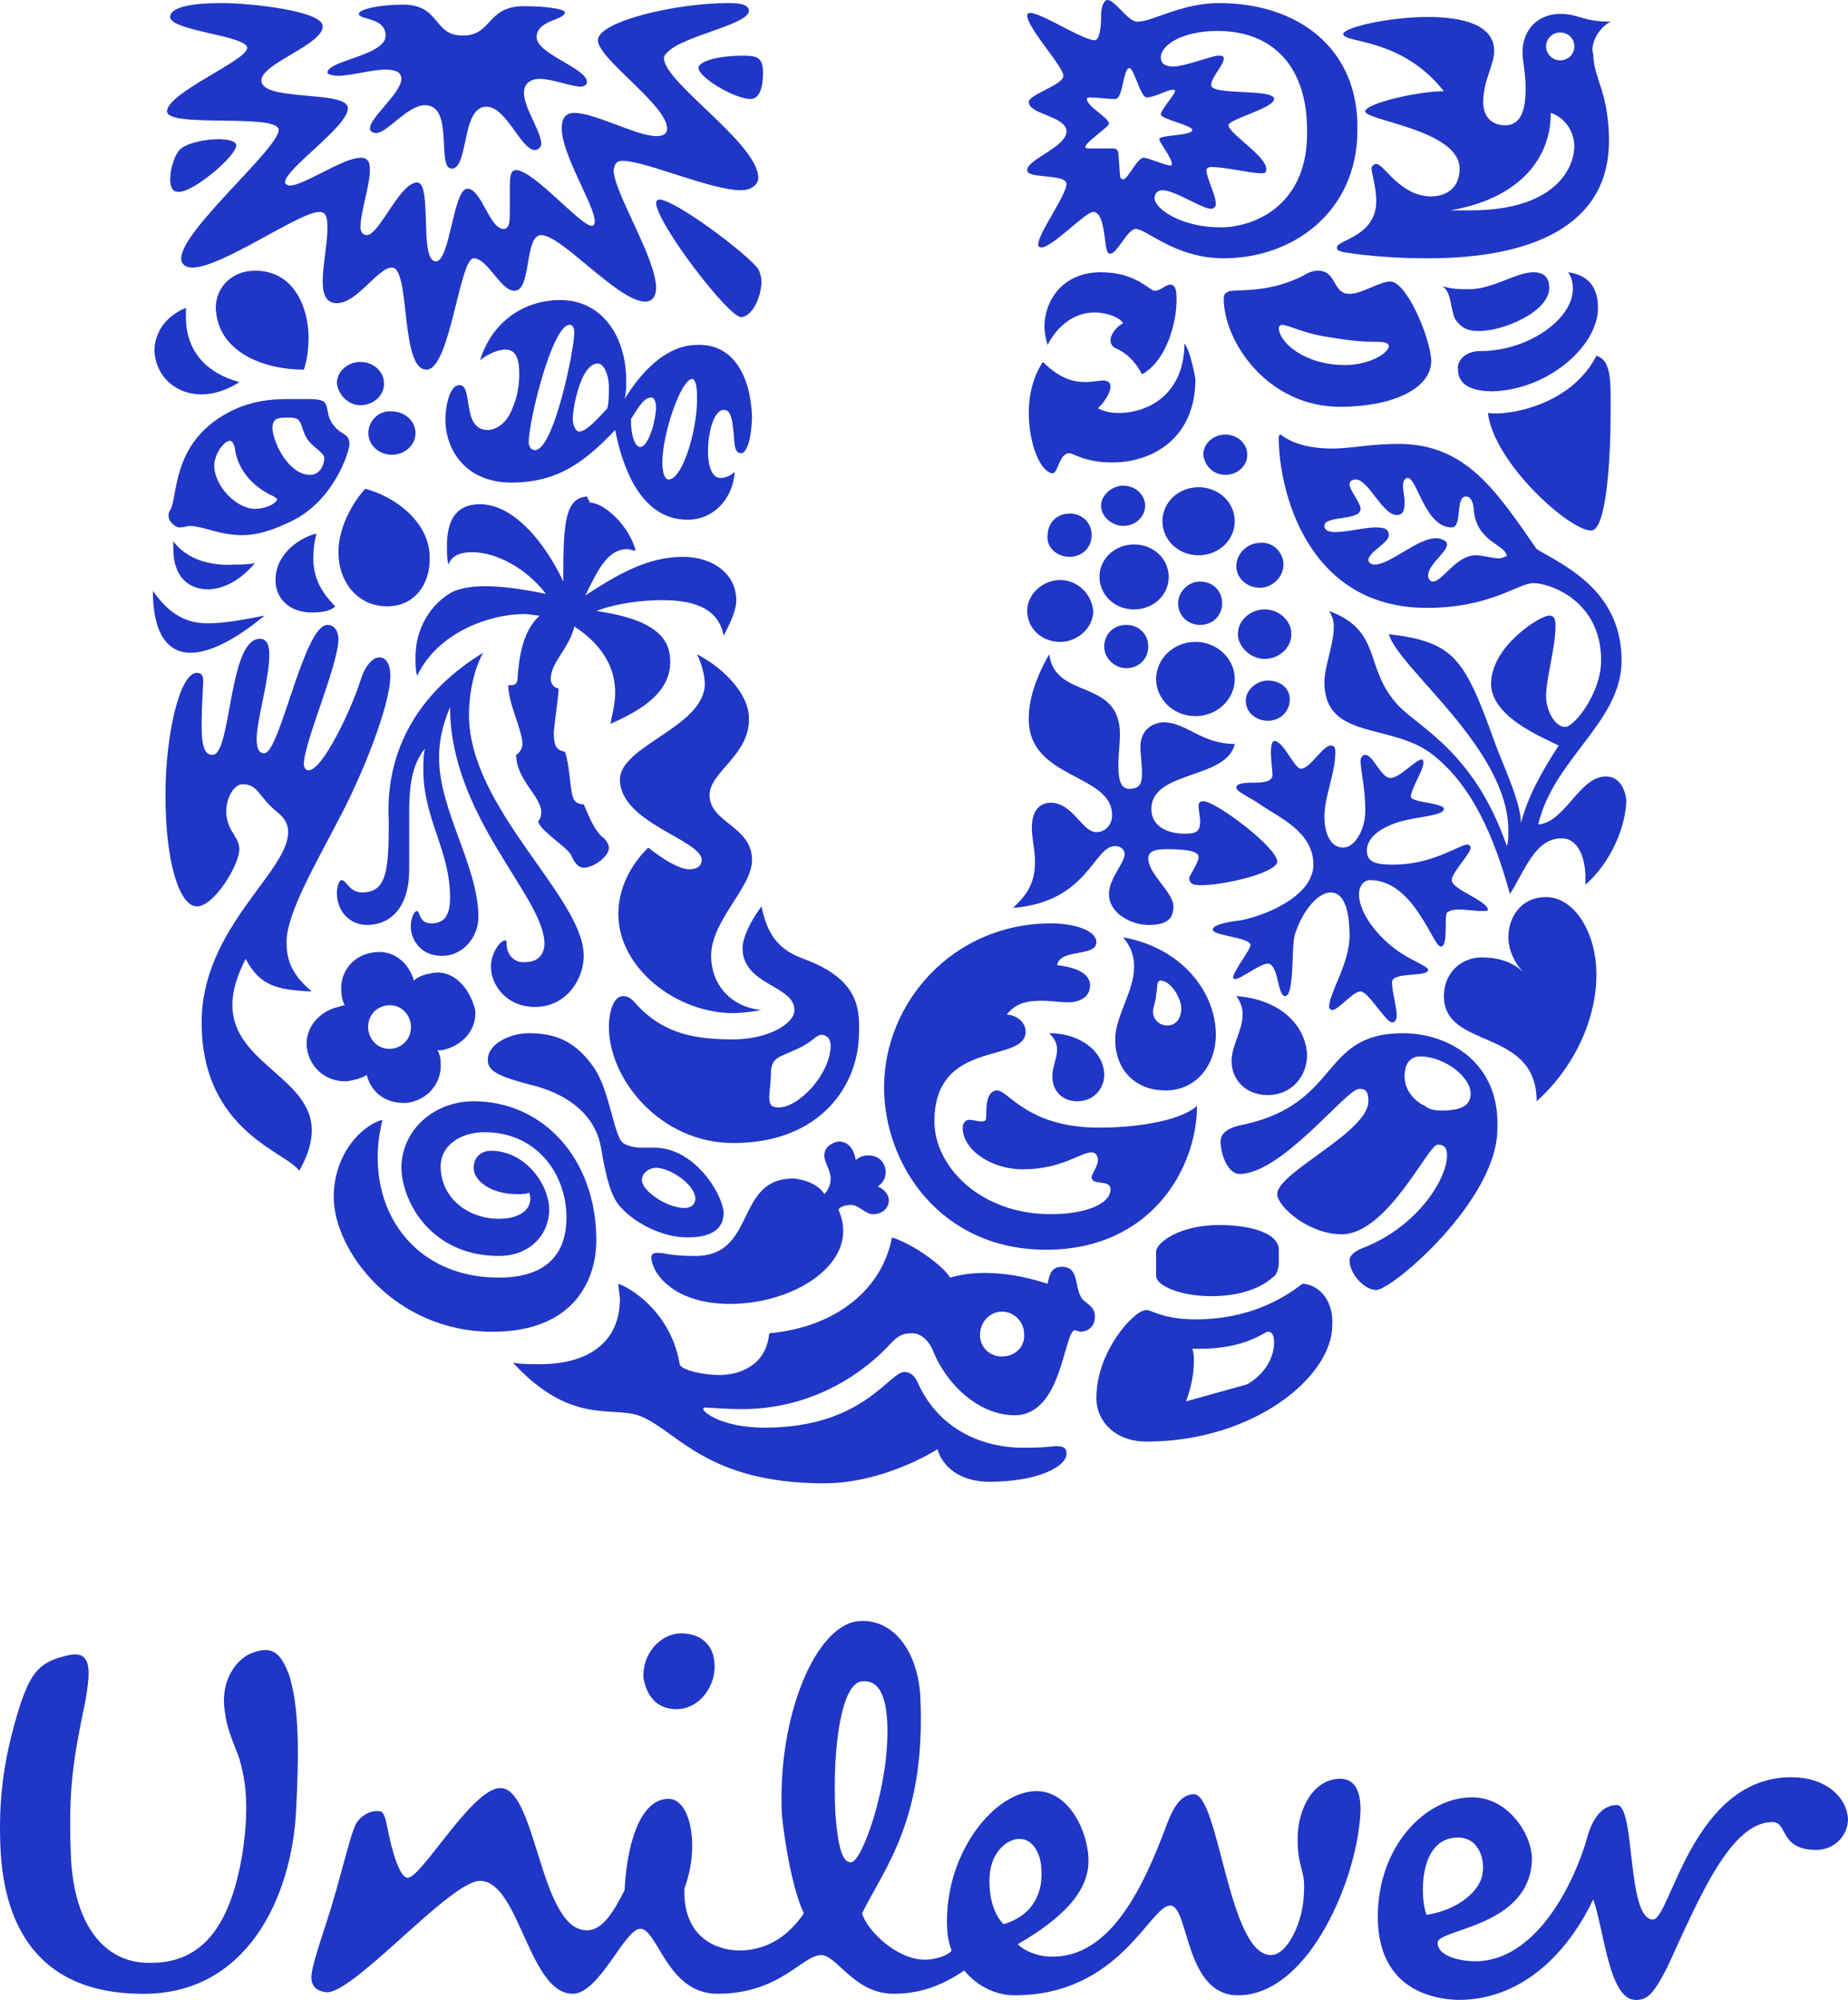 <?xml version="1.0" encoding="UTF-8"?> <svg xmlns="http://www.w3.org/2000/svg" width="61" height="66" viewBox="0 0 61 66" fill="none"><g clip-path="url(#clip0_55_269)"><path fill-rule="evenodd" clip-rule="evenodd" d="M59.131 58.65C60.221 58.65 60.948 59.262 61 60.028C61 60.589 60.533 61.049 59.962 61.049C58.716 61.049 59.028 60.13 58.508 60.13C57.346 60.13 56.433 61.887 55.563 63.769L55.429 64.059L55.23 64.495L55.031 64.928C54.564 65.847 54.356 66 53.993 66C53.11 66 52.955 63.703 52.591 62.682C51.865 64.213 50.411 66 48.127 66C46.778 65.949 45.48 65.285 45.48 63.244C45.48 60.947 47.038 59.313 48.595 59.313C49.788 59.313 50.567 60.538 50.567 61.355C50.515 63.601 47.453 63.652 47.453 64.111C47.453 64.571 48.231 64.724 48.698 64.724C50.671 64.724 51.968 62.223 52.436 60.487C52.539 60.181 52.799 59.568 53.37 59.568C53.993 59.568 53.681 63.346 54.564 63.346C55.135 63.346 55.861 58.65 59.131 58.65L59.131 58.65ZM28.404 53.494C29.442 53.443 30.272 54.413 30.376 55.944C30.584 60.028 29.182 61.661 28.456 63.141C28.611 63.703 29.597 64.673 30.532 64.673C30.895 64.673 31.31 64.52 31.414 64.367C31.31 64.111 31.258 63.856 31.258 63.397C31.258 61.049 32.867 59.109 34.217 59.109C35.307 59.109 35.93 60.487 35.93 61.406C35.93 62.478 34.995 63.346 33.594 64.162C33.854 64.418 34.321 64.571 34.684 64.571C36.656 64.622 37.746 62.274 38.525 60.181C38.681 59.773 38.94 59.211 39.407 59.211C40.238 59.211 40.549 64.52 41.951 64.52C42.522 64.52 43.041 63.346 43.041 62.427C43.093 61.712 42.833 61.661 42.833 60.691C42.833 59.619 43.404 58.701 44.234 58.701C44.754 58.701 44.909 59.16 44.909 59.721C44.857 61.865 43.248 65.847 40.861 65.847C39.096 65.847 39.252 62.886 38.629 62.886C37.954 62.886 36.968 65.847 33.49 65.847C32.919 65.847 32.296 65.591 31.829 65.03C30.999 65.591 30.272 65.796 29.494 65.796C28.196 65.796 27.625 64.52 27.106 64.52C26.483 64.52 25.756 65.796 23.68 65.796C22.019 65.796 21.708 63.652 21.137 63.652C20.618 63.652 19.787 65.796 18.905 65.796C18.196 65.796 17.759 64.909 17.346 64.001L17.223 63.728C16.833 62.87 16.444 62.07 15.843 62.07C15.371 62.07 14.389 62.934 13.396 63.824L13.125 64.067C12.134 64.955 11.178 65.794 10.756 65.745C10.393 65.694 10.237 65.49 10.289 65.132C10.341 64.673 10.808 63.397 10.964 62.835C11.275 61.814 11.534 60.691 11.69 60.334C11.794 59.977 12.209 59.721 12.521 59.773C12.676 59.773 12.728 60.028 12.78 60.283C12.936 61.1 13.195 61.968 13.455 61.968C13.922 61.968 15.583 59.007 16.517 59.007C17.711 59.007 17.815 63.703 19.372 63.703C19.891 63.703 20.255 63.09 20.618 62.376C20.67 61.151 21.033 59.364 22.071 59.364C22.798 59.364 23.109 60.947 22.59 62.325C22.538 63.958 23.68 64.367 24.407 64.367C24.926 64.367 25.808 64.213 26.535 63.142C26.12 62.274 25.86 60.487 25.808 59.875C25.653 56.608 26.95 53.545 28.404 53.494V53.494ZM8.42 54.515C9.043 54.311 9.303 54.617 9.562 55.332C9.874 56.404 9.874 57.833 9.77 59.824C9.614 62.58 8.161 65.898 4.579 65.796C1.465 65.745 0.115 63.805 0.012 60.895C-0.04 59.517 0.064 58.139 0.686 56.199C1.05 55.178 1.309 54.821 2.296 54.617C3.074 54.464 2.97 55.23 2.815 56.148C2.399 58.139 2.244 59.109 2.347 61.406C2.503 63.805 3.645 64.775 4.891 64.775C6.811 64.826 7.642 63.346 8.005 61.151C8.265 59.415 8.057 58.599 7.901 58.037C7.797 57.731 7.486 57.067 7.434 56.557C7.226 55.434 7.849 54.668 8.42 54.515L8.42 54.515ZM33.698 60.691C33.387 60.64 32.66 60.998 32.66 62.07C32.66 62.937 32.971 63.346 33.127 63.499C34.165 63.193 34.425 62.376 34.373 61.712C34.373 61.151 34.061 60.691 33.698 60.691H33.698ZM48.128 60.64C46.778 60.64 46.882 62.733 47.09 63.193C48.076 63.039 48.75 62.478 48.906 61.968C49.062 61.457 48.854 60.64 48.127 60.64H48.128ZM28.519 55.481L28.456 55.485C27.781 55.536 27.469 57.629 27.573 59.824C27.677 61.253 27.885 61.457 28.092 61.457C28.456 61.457 29.39 58.854 29.286 56.812C29.234 55.893 28.975 55.434 28.456 55.485L28.519 55.481H28.519ZM22.487 53.903C23.11 53.903 23.525 54.26 23.577 54.821C23.68 55.587 23.11 56.404 22.331 56.404C21.656 56.404 21.345 55.944 21.241 55.383C21.189 54.566 21.812 53.903 22.487 53.903Z" fill="#1F36C7"></path><path fill-rule="evenodd" clip-rule="evenodd" d="M35.67 42.775C35.463 42.418 35.618 41.805 35.047 41.805C34.684 41.805 34.632 42.111 34.58 42.367C33.802 42.111 33.127 42.009 32.504 42.009C32.089 42.009 31.725 42.06 31.362 42.162C31.154 41.805 30.22 41.09 29.442 40.835C29.13 42.52 27.625 43.796 25.393 44C25.289 45.072 24.407 45.378 23.732 45.378C23.265 45.378 22.486 45.225 22.435 45.021C22.175 43.438 20.981 42.571 20.41 42.366C20.41 42.52 20.462 42.724 20.462 42.877C20.462 44.204 19.528 45.021 17.815 45.021C17.555 45.021 17.192 45.021 16.933 44.97C18.905 47.114 20.306 46.348 21.189 46.756C22.383 47.267 23.369 48.951 27.21 48.951C28.611 48.951 30.013 48.39 30.947 47.828C31.103 48.39 31.674 48.9 32.66 48.9C34.269 48.9 35.203 48.39 35.203 47.981C35.203 47.879 35.203 47.726 34.892 47.726C34.632 47.726 34.632 47.777 33.75 47.777C32.712 47.777 31.051 47.369 30.272 45.582C30.116 45.276 29.909 45.276 29.857 45.276C29.338 45.276 28.507 47.114 25.237 47.114C23.836 47.114 23.213 46.603 23.213 46.501C23.213 46.501 23.213 46.45 23.265 46.45C23.421 46.45 23.888 46.501 24.511 46.501C26.587 46.501 28.248 45.531 29.286 44.459C29.649 44.051 29.805 44 30.116 44C30.376 44 30.636 44.204 30.791 44.561C31.258 45.735 32.348 46.705 33.49 46.705C35.047 46.705 35.099 44.051 35.463 43.898C35.514 43.898 35.618 43.949 35.67 43.949C35.878 43.949 36.137 43.796 36.137 43.489C36.189 43.081 35.722 42.979 35.67 42.775L35.67 42.775ZM33.075 44.766C32.66 44.766 32.348 44.459 32.348 44.051C32.348 43.643 32.66 43.285 33.075 43.285C33.49 43.285 33.802 43.643 33.802 44C33.853 44.459 33.49 44.766 33.075 44.766Z" fill="#1F36C7"></path><path fill-rule="evenodd" clip-rule="evenodd" d="M27.677 37.67C28.041 37.67 28.196 37.977 28.248 38.283C28.352 38.181 28.508 38.13 28.663 38.13C29.027 38.13 29.234 38.385 29.234 38.691C29.234 38.895 29.131 39.049 28.975 39.151C29.182 39.253 29.338 39.406 29.338 39.61C29.338 39.865 29.131 40.069 28.819 40.069C28.559 40.069 28.352 39.763 28.092 39.763C27.937 39.763 27.729 39.814 27.677 39.916C27.781 40.172 27.833 40.376 27.833 40.631C27.833 41.958 26.016 43.03 24.096 43.03C22.175 43.03 21.5 41.958 21.5 41.499C21.5 41.397 21.552 41.346 21.708 41.346C22.02 41.346 22.072 41.448 22.954 41.448C24.978 41.448 24.252 38.895 26.172 38.895C26.431 38.895 27.002 39.049 27.21 39.406C27.366 39.253 27.418 39.049 27.418 38.895C27.418 38.589 27.21 38.385 27.21 38.13C27.21 37.874 27.418 37.721 27.677 37.67Z" fill="#1F36C7"></path><path fill-rule="evenodd" clip-rule="evenodd" d="M15.635 36.343C17.919 36.343 19.684 38.232 19.684 40.937C19.684 42.162 19.009 43.949 16.258 43.949C12.988 43.949 11.016 41.243 11.016 39.508C11.016 38.028 12.002 37.109 12.625 36.956C11.95 39.61 13.455 42.162 16.466 42.162C17.971 42.162 18.698 41.448 18.698 40.172C18.698 38.742 17.711 37.364 15.998 37.364C15.168 37.364 14.545 37.823 14.545 38.487C14.545 39.559 15.479 40.222 16.466 40.222C17.088 40.222 17.504 39.967 17.504 39.559C17.504 39.508 17.504 39.406 17.452 39.355C17.4 39.406 17.244 39.406 17.037 39.406C16.258 39.406 15.635 38.997 15.635 38.538C15.635 38.181 15.895 37.977 16.206 37.977C17.348 37.977 18.127 39.099 18.127 39.916C18.127 40.733 17.504 41.447 16.466 41.447C14.234 41.447 13.248 39.661 13.248 38.487C13.3 37.211 14.389 36.343 15.635 36.343V36.343Z" fill="#1F36C7"></path><path fill-rule="evenodd" clip-rule="evenodd" d="M42.989 42.367C42.522 42.724 41.38 43.541 39.46 43.541C38.421 43.541 38.006 43.234 37.85 43.234C37.643 43.234 37.435 43.438 37.228 43.643C36.761 44.153 36.19 45.072 36.19 46.144C36.19 46.858 36.76 47.573 37.85 47.573C41.38 47.573 43.975 45.429 43.975 43.745C44.027 42.775 43.404 42.367 42.989 42.367L42.989 42.367ZM41.172 45.684L39.148 46.246C39.304 45.837 39.408 45.378 39.408 44.919C39.408 44.766 39.408 44.663 39.356 44.51H39.615C41.121 44.51 41.743 43.949 41.847 43.949C41.951 43.949 42.055 44 42.055 44.306C42.055 44.715 41.847 45.276 41.172 45.684Z" fill="#1F36C7"></path><path fill-rule="evenodd" clip-rule="evenodd" d="M39.979 42.775C40.809 42.775 41.536 42.571 42.003 42.162C42.159 42.06 42.211 41.856 42.211 41.652V41.243C42.211 40.733 41.38 40.427 40.238 40.427C38.889 40.427 38.162 41.039 38.162 41.294V42.111C38.162 42.417 38.941 42.775 39.979 42.775V42.775Z" fill="#1F36C7"></path><path fill-rule="evenodd" clip-rule="evenodd" d="M46.311 34.097C43.56 34.097 44.287 36.394 41.069 37.109C40.498 37.211 40.29 37.415 40.29 37.67C40.29 38.13 40.55 38.742 40.913 38.742C42.314 38.742 44.443 35.935 44.858 35.935C45.013 35.935 45.169 35.935 45.169 36.343C45.169 37.364 42.159 38.691 42.159 39.406C42.159 39.814 43.197 40.733 44.287 40.733C45.792 40.733 47.142 37.773 47.453 37.773C47.712 37.773 47.764 37.926 47.764 38.13C47.764 38.947 46.726 40.529 44.962 41.193C44.598 41.346 44.546 41.499 44.546 41.601C44.546 42.009 45.013 42.571 45.429 42.571C45.948 42.571 49.425 39.61 49.425 37.262C49.529 35.067 47.816 34.097 46.311 34.097L46.311 34.097ZM47.557 36.65C47.349 36.65 47.142 36.599 47.038 36.496C46.778 36.394 46.363 36.037 46.363 35.527C46.363 35.016 46.622 34.863 46.882 34.863C47.661 34.863 48.543 35.527 48.543 36.088C48.543 36.547 48.128 36.65 47.557 36.65Z" fill="#1F36C7"></path><path fill-rule="evenodd" clip-rule="evenodd" d="M21.604 37.875H21.137C20.981 37.875 20.722 37.824 20.566 37.722C20.255 37.466 20.151 36.088 19.632 35.272C19.009 34.353 18.334 34.097 17.452 34.097C16.829 34.097 16.102 34.455 16.102 34.965C16.102 35.271 16.258 35.476 17.452 35.782C18.957 36.139 19.683 36.956 19.839 37.875C19.995 38.793 20.151 39.508 20.514 39.865C20.981 40.376 21.863 40.835 22.694 40.835C23.369 40.835 23.888 40.631 23.888 40.019C23.836 39.355 22.902 37.875 21.604 37.875V37.875ZM22.59 39.865C22.019 39.865 21.189 39.304 21.189 38.947C21.189 38.691 21.448 38.538 21.656 38.538C22.123 38.538 22.953 39.1 22.953 39.559C22.953 39.712 22.85 39.865 22.59 39.865H22.59Z" fill="#1F36C7"></path><path fill-rule="evenodd" clip-rule="evenodd" d="M32.919 35.986C32.556 35.986 32.556 36.547 32.556 36.752C32.556 36.956 32.556 37.007 32.4 37.007C32.245 37.007 32.141 36.956 31.985 36.956C31.881 36.956 31.777 37.058 31.777 37.211C31.777 37.977 32.764 38.589 33.75 38.589C35.047 38.589 35.67 38.028 36.034 38.028C36.189 38.028 36.241 38.181 36.241 38.283C36.241 38.487 36.034 38.742 36.034 38.844C36.034 39.151 36.657 38.895 36.657 39.253C36.657 39.712 35.878 40.069 34.684 40.069C32.349 40.069 30.843 38.487 30.843 37.007C30.843 34.251 33.854 35.118 33.854 34.046C33.854 33.689 33.49 33.485 33.231 33.485C33.542 33.077 33.958 33.025 34.373 33.025C34.684 33.025 34.996 33.077 35.255 33.077C35.618 33.077 35.982 32.923 35.982 32.515C35.982 32.26 35.774 31.953 34.892 31.851C34.995 31.29 36.189 31.596 36.189 31.086C36.189 30.728 35.514 30.473 34.684 30.473C31.466 30.473 29.182 33.076 29.182 35.884C29.182 38.436 31.051 41.243 34.528 41.243C38.006 41.243 39.511 38.538 39.511 36.496C38.888 37.058 37.227 37.211 36.397 37.211C33.957 37.262 33.283 35.986 32.919 35.986H32.919Z" fill="#1F36C7"></path><path fill-rule="evenodd" clip-rule="evenodd" d="M35.567 36.343C36.086 36.343 36.449 35.935 36.449 35.475C36.449 34.761 35.722 34.097 34.632 34.097C34.84 34.301 34.892 34.455 34.892 34.659C34.892 34.914 34.736 35.22 34.736 35.526C34.736 35.986 35.048 36.343 35.567 36.343ZM40.809 32.872C40.965 33.076 41.017 33.281 41.017 33.485C41.017 33.995 40.653 34.506 40.653 35.016C40.653 35.629 41.12 36.139 41.847 36.139C42.626 36.139 43.145 35.526 43.145 34.812C43.093 33.791 42.21 32.974 40.809 32.872H40.809ZM37.072 30.932C37.331 31.239 37.435 31.545 37.435 31.902C37.435 32.719 36.812 33.536 36.812 34.301C36.812 35.322 37.487 35.986 38.473 35.986C39.511 35.986 40.134 35.118 40.134 34.148C40.134 32.77 39.044 31.29 37.072 30.932V30.932ZM38.525 33.842C38.266 33.842 38.058 33.638 38.058 33.383C38.058 33.229 38.162 33.025 38.162 32.821C38.214 32.566 38.162 32.362 38.318 32.362C38.629 32.362 38.992 32.923 38.992 33.281C38.992 33.587 38.837 33.842 38.525 33.842L38.525 33.842Z" fill="#1F36C7"></path><path fill-rule="evenodd" clip-rule="evenodd" d="M26.535 31.647C25.705 31.341 25.341 30.881 25.134 29.912C24.719 30.473 24.511 30.984 24.511 31.29C24.511 32.515 26.224 32.515 26.224 33.332C26.224 33.791 25.341 34.301 24.2 34.301C22.902 34.301 21.968 34.097 21.137 33.281C20.93 33.076 20.826 32.872 20.566 32.872C20.255 32.872 20.099 33.383 20.099 33.893C20.099 35.629 21.812 37.721 24.2 37.721C27.158 37.721 28.352 35.731 28.352 34.097C28.404 33.127 28.196 32.26 26.535 31.647V31.647ZM25.705 36.547C25.445 36.547 25.393 36.445 25.393 36.19C25.393 36.037 25.445 35.731 25.445 35.475C25.445 34.863 25.705 34.914 26.328 34.608C26.795 34.404 26.951 34.148 27.106 34.148C27.262 34.148 27.418 34.25 27.418 34.506C27.418 35.425 26.38 36.547 25.705 36.547V36.547Z" fill="#1F36C7"></path><path fill-rule="evenodd" clip-rule="evenodd" d="M22.746 28.687C22.435 28.687 21.916 28.38 21.397 27.972C20.826 28.534 20.411 29.299 20.411 30.167C20.411 31.953 22.331 33.434 24.2 33.434C24.511 33.434 24.823 33.383 25.134 33.332C24.096 33.23 23.473 32.464 23.473 31.545C23.473 30.371 24.823 29.299 24.823 28.38C24.823 27.258 23.421 27.155 23.421 26.236C23.421 25.471 24.771 24.909 24.719 23.684C24.719 22.97 23.992 22.102 23.006 21.592C23.162 21.898 23.265 22.306 23.265 22.561C23.265 23.991 20.463 24.603 20.463 25.726C20.463 27.155 23.162 27.717 23.162 28.38C23.162 28.534 23.058 28.687 22.747 28.687H22.746Z" fill="#1F36C7"></path><path fill-rule="evenodd" clip-rule="evenodd" d="M51.034 29.605C51.969 29.605 52.695 30.779 52.695 32.158C52.695 33.638 51.969 35.22 50.723 36.343C50.723 33.893 47.661 34.659 47.661 32.872C47.661 32.107 48.232 31.596 48.906 31.596C49.477 31.596 49.944 31.749 50.308 32.107C49.996 31.8 49.789 31.341 49.789 30.933C49.789 30.269 50.204 29.605 51.034 29.605Z" fill="#1F36C7"></path><path fill-rule="evenodd" clip-rule="evenodd" d="M14.286 32.107C14.026 32.158 13.818 32.209 13.663 32.362C13.507 31.8 12.988 31.29 12.261 31.443C11.638 31.545 11.171 32.107 11.275 32.821C11.275 32.923 11.327 33.077 11.379 33.179C11.379 33.179 11.275 33.179 11.171 33.23C10.652 33.332 10.029 33.842 10.133 34.608C10.237 35.271 10.808 35.731 11.483 35.68C11.742 35.629 11.95 35.578 12.105 35.475C12.261 36.088 12.78 36.445 13.455 36.394C14.13 36.292 14.597 35.731 14.545 35.067C14.545 34.863 14.493 34.761 14.441 34.659H14.597C15.272 34.506 15.739 33.995 15.687 33.332C15.479 32.515 14.908 32.005 14.286 32.107V32.107ZM12.936 34.608C12.521 34.659 12.209 34.352 12.157 33.995C12.105 33.587 12.365 33.23 12.78 33.178C13.195 33.127 13.507 33.434 13.559 33.791C13.611 34.199 13.351 34.557 12.936 34.608Z" fill="#1F36C7"></path><path fill-rule="evenodd" clip-rule="evenodd" d="M47.92 29.044C47.92 28.789 48.543 28.177 48.543 27.972C48.543 27.921 48.491 27.87 48.439 27.87C48.18 27.87 47.297 28.534 46 28.534C45.481 28.534 45.117 28.483 45.117 28.074C45.117 27.717 45.429 27.411 45.948 27.207C46.519 26.951 47.661 26.951 47.661 26.696C47.661 26.492 46.571 26.492 46.571 26.288C46.571 26.033 46.986 25.42 46.986 25.165C46.986 25.165 46.986 25.063 46.934 25.063C46.727 25.063 46.208 25.675 45.896 25.675C45.584 25.675 45.325 24.91 45.066 24.91C45.014 24.91 44.91 24.961 44.91 25.114C44.91 25.42 45.066 25.982 45.066 26.747C45.066 27.411 44.702 27.972 44.339 27.972C43.872 27.972 43.716 27.411 43.716 26.951C43.716 26.288 44.079 25.522 44.079 24.808C44.079 24.654 44.027 24.603 43.924 24.603C43.664 24.603 43.249 25.369 42.937 25.369C42.73 25.369 42.367 24.45 42.055 24.45C42.003 24.45 41.951 24.603 41.951 24.808C41.951 25.063 42.003 25.42 42.003 25.573C42.003 25.777 41.744 25.828 41.432 25.828C41.225 25.828 40.809 25.828 40.809 25.982C40.809 26.135 41.224 26.288 41.588 26.543C42.263 27.002 43.353 27.462 43.353 28.534C43.353 29.504 41.951 30.167 40.965 30.371C40.498 30.422 40.031 30.524 40.031 30.678C40.031 30.882 41.276 30.933 41.276 31.188C41.276 31.341 40.706 32.056 40.706 32.26C40.706 32.311 40.757 32.311 40.757 32.311C40.965 32.311 41.588 31.801 41.847 31.801C42.211 31.801 42.159 32.873 42.418 32.873C42.73 32.873 42.626 31.29 42.73 30.882C42.937 30.167 43.456 29.453 43.924 29.453C44.495 29.453 44.547 30.422 44.547 30.882C44.547 31.801 43.872 32.77 43.872 33.23C43.872 33.281 43.924 33.332 43.976 33.332C44.183 33.332 44.65 32.719 44.91 32.719C45.169 32.719 45.74 33.74 45.948 33.74C46.052 33.74 46.104 33.638 46.104 33.536C46.104 33.23 45.948 32.719 45.948 32.413C45.948 32.056 47.142 32.26 47.142 32.005C47.142 31.903 46.623 31.698 46.311 31.494C45.637 31.086 44.858 30.218 44.858 29.503C44.858 29.248 45.014 29.044 45.221 29.044C46.675 29.044 47.298 31.239 47.557 31.239C47.817 31.239 47.661 30.269 47.765 30.116C47.816 30.065 47.972 30.014 48.128 30.014C48.388 30.014 48.699 30.065 48.907 30.065C49.062 30.065 49.114 30.065 49.114 30.014C49.062 29.708 47.92 29.35 47.92 29.044H47.92Z" fill="#1F36C7"></path><path fill-rule="evenodd" clip-rule="evenodd" d="M42.159 28.432C42.159 27.972 40.134 26.441 39.719 26.441C39.615 26.441 39.563 26.492 39.563 26.594C39.563 26.747 39.615 26.951 39.615 27.104C39.615 27.462 39.46 27.513 39.096 27.513C38.681 27.513 38.006 27.36 38.006 26.696C38.006 25.42 40.498 25.726 40.757 24.552C39.667 24.552 39.148 23.838 38.422 23.838C38.162 23.838 37.643 23.991 37.643 24.654C37.643 24.858 37.695 25.216 37.695 25.522C37.695 25.828 37.643 26.032 37.279 26.032C36.968 26.032 36.916 25.675 36.916 25.267C36.916 24.91 36.968 24.501 36.968 24.246C36.968 22.357 34.84 23.123 34.632 21.592C34.113 22.51 33.958 23.174 33.958 23.735C33.958 25.726 36.709 25.522 36.709 26.9C36.709 27.258 36.449 27.462 36.189 27.462C35.722 27.462 35.411 26.492 34.684 26.492C34.321 26.492 34.061 26.747 34.061 27.308C34.061 27.717 34.165 28.023 34.165 28.431C34.165 29.248 33.802 29.605 33.438 29.963C35.93 29.759 36.086 27.921 36.812 27.921C37.02 27.921 37.124 28.074 37.124 28.176C37.124 28.482 36.605 28.993 36.605 29.503C36.605 30.167 37.383 30.524 37.902 30.524C38.525 30.524 38.733 30.32 38.733 29.912C38.733 29.452 37.902 28.84 37.902 28.329C37.902 28.074 38.162 28.023 38.525 28.023C39.304 28.023 39.563 28.125 39.563 28.278C39.563 28.483 39.252 28.891 39.252 28.993C39.252 29.044 39.304 29.197 39.46 29.197C40.031 29.299 42.159 28.84 42.159 28.431L42.159 28.432Z" fill="#1F36C7"></path><path fill-rule="evenodd" clip-rule="evenodd" d="M15.946 21.541C15.583 22.204 15.479 23.072 15.479 23.582C15.479 26.696 19.268 29.605 19.268 31.545C19.268 32.311 18.697 33.23 17.659 33.23C16.725 33.23 16.206 32.515 16.206 31.902C16.206 31.443 16.517 31.035 16.673 31.035C16.725 31.035 16.725 31.086 16.725 31.188C16.725 31.443 16.933 31.8 17.348 31.749C17.763 31.749 17.971 31.494 17.971 31.137C17.971 29.605 14.856 26.951 14.856 23.327C14.701 23.735 14.493 24.246 14.493 25.012C14.493 26.747 15.791 28.584 15.791 30.269C15.791 30.933 15.271 31.545 14.597 31.545C13.818 31.545 13.559 30.933 13.559 30.575C13.559 30.32 13.662 30.065 13.766 30.065C13.87 30.065 13.818 30.473 14.233 30.473C14.7 30.473 14.856 30.167 14.856 29.605C14.856 28.074 13.974 27.002 13.974 25.42C13.974 25.165 13.974 24.909 14.026 24.705C13.559 25.267 13.507 26.083 13.507 26.798V28.687C13.507 29.963 12.884 30.524 12.105 30.524C11.586 30.524 11.119 30.116 11.119 29.452C11.119 29.35 11.171 29.044 11.275 29.044C11.431 29.044 11.534 29.452 11.95 29.452C12.78 29.452 12.832 28.687 12.832 27.104C12.728 25.165 13.455 23.072 15.946 21.541L15.946 21.541Z" fill="#1F36C7"></path><path fill-rule="evenodd" clip-rule="evenodd" d="M10.808 20.622C11.068 20.622 11.171 20.877 11.171 21.081C11.171 21.949 10.03 24.501 10.03 25.216C10.03 25.318 10.081 25.42 10.185 25.42C10.652 25.42 11.587 23.429 11.898 22.459C12.054 21.949 12.313 21.694 12.521 21.694C12.729 21.694 12.884 21.898 12.884 22.306C12.884 23.276 11.95 25.624 11.12 27.155C10.497 28.381 9.459 30.116 9.459 31.086C9.459 31.596 9.562 32.107 10.289 32.719C9.095 32.668 8.576 32.515 8.109 31.647C6.085 35.527 11.846 35.169 9.874 38.641C9.51 38.028 6.656 37.364 6.656 33.74C6.656 30.627 9.511 28.789 9.511 27.462C9.511 27.207 9.407 27.003 9.147 26.798C8.524 26.288 8.524 25.88 8.005 25.88C7.642 25.88 7.227 26.696 7.642 27.411C7.798 27.666 7.901 27.819 7.901 28.023C7.901 28.534 7.071 29.912 6.5 29.912C5.929 29.912 5.462 28.483 5.462 26.237C5.462 24.246 5.929 22.204 6.5 22.204C6.656 22.204 6.708 22.306 6.708 22.459C6.708 22.715 6.656 23.174 6.656 23.991C6.656 24.858 6.863 24.91 7.019 24.91C7.642 24.91 7.538 21.081 8.576 21.081C8.836 21.081 8.888 21.337 8.888 21.592C8.888 22.459 8.472 23.736 8.472 24.399C8.472 24.757 8.576 24.859 8.732 24.859C9.251 24.808 10.03 20.622 10.808 20.622L10.808 20.622Z" fill="#1F36C7"></path><path fill-rule="evenodd" clip-rule="evenodd" d="M53.007 25.624C52.124 25.624 51.657 27.155 50.775 27.206C51.294 25.012 53.526 23.837 53.526 21.796C53.526 19.448 51.553 18.631 50.723 18.12C49.373 16.181 48.387 14.649 46.155 14.649C45.221 14.649 44.598 14.803 43.975 14.803C42.729 14.803 42.314 14.343 42.262 14.343C42.262 14.343 42.21 14.343 42.21 14.445C42.21 16.181 43.145 20.06 47.09 20.06C49.218 20.06 50.1 19.244 50.619 19.244C51.138 19.244 52.851 19.805 52.851 21.796C52.851 22.868 51.969 23.991 51.657 23.991C51.346 23.991 51.034 23.48 51.034 22.97C51.034 22.408 51.346 21.336 51.346 20.673C51.346 20.417 51.294 20.315 51.138 20.315C50.827 20.315 49.218 21.336 49.218 22.561C49.218 23.633 50.827 24.297 51.45 24.603C50.827 25.573 50.463 26.236 50.204 27.155C50.204 26.441 49.529 25.062 49.321 24.45C48.335 21.694 47.972 21.183 45.844 20.928C46.155 22.051 49.789 24.705 49.789 27.41C49.789 27.564 49.789 27.819 49.737 27.921C48.647 24.756 46.778 23.991 46.103 23.225C45.013 22 45.636 20.826 43.871 20.162C43.975 20.315 44.027 20.52 44.027 20.673C44.027 21.285 43.716 22 43.716 22.51C43.716 24.45 45.948 23.837 47.297 24.909C48.595 25.93 49.322 27.615 49.84 29.503C50.36 28.687 50.671 27.666 51.553 27.666C52.124 27.666 52.332 28.38 52.332 28.942V29.197C53.214 28.431 53.681 27.206 53.681 26.39C53.63 25.981 53.422 25.624 53.007 25.624L53.007 25.624ZM49.477 18.427C49.269 18.427 48.958 18.325 48.698 18.325C48.075 18.325 47.608 19.192 47.297 19.192C47.193 19.192 47.141 19.09 47.141 18.988C47.141 18.631 47.764 18.223 47.764 17.967C47.764 17.814 47.505 17.763 47.401 17.763C46.778 17.763 45.896 18.631 45.377 18.631C45.273 18.631 45.169 18.58 45.169 18.478C45.169 18.222 45.844 17.916 45.844 17.661C45.844 17.406 45.584 17.406 45.377 17.406C45.065 17.406 44.442 17.559 44.079 17.559C43.871 17.559 43.716 17.508 43.716 17.355C43.716 16.997 44.91 17.201 44.91 16.793C44.91 16.589 44.546 16.181 44.546 15.976C44.546 15.874 44.65 15.823 44.754 15.823C45.169 15.823 45.636 16.997 46.103 16.997C46.311 16.997 46.363 16.844 46.363 16.589C46.363 16.334 46.311 16.232 46.311 16.027C46.311 15.823 46.415 15.772 46.467 15.772C46.778 15.772 47.038 17.406 47.92 17.406C48.283 17.406 48.024 16.385 48.387 16.385C48.595 16.385 48.647 16.691 48.647 16.844C48.75 17.916 49.737 17.967 49.737 18.375C49.685 18.324 49.633 18.427 49.477 18.427L49.477 18.427Z" fill="#1F36C7"></path><path fill-rule="evenodd" clip-rule="evenodd" d="M37.072 16.028C37.487 16.028 37.799 16.334 37.799 16.691C37.799 17.049 37.487 17.355 37.072 17.355C36.709 17.355 36.345 17.049 36.345 16.691C36.345 16.334 36.709 16.028 37.072 16.028ZM41.847 22.459C41.484 22.459 41.121 22.765 41.121 23.123C41.121 23.531 41.484 23.786 41.847 23.786C42.263 23.786 42.574 23.48 42.574 23.072C42.574 22.714 42.263 22.459 41.847 22.459ZM39.46 21.183C38.733 21.183 38.162 21.745 38.162 22.408C38.162 23.072 38.733 23.633 39.46 23.633C40.186 23.633 40.757 23.072 40.757 22.408C40.757 21.745 40.186 21.183 39.46 21.183ZM37.176 20.622C36.761 20.622 36.449 20.928 36.449 21.336C36.449 21.745 36.812 22.051 37.176 22.051C37.591 22.051 37.902 21.745 37.902 21.336C37.902 20.928 37.591 20.622 37.176 20.622ZM41.743 21.745C42.211 21.745 42.626 21.387 42.626 20.928C42.626 20.468 42.211 20.111 41.743 20.111C41.276 20.111 40.861 20.468 40.861 20.928C40.861 21.336 41.276 21.745 41.743 21.745ZM34.996 19.141C34.425 19.141 33.906 19.601 33.906 20.162C33.906 20.724 34.373 21.183 34.996 21.183C35.567 21.183 36.086 20.724 36.086 20.162C36.034 19.601 35.567 19.141 34.996 19.141ZM38.889 19.907C38.889 20.315 39.2 20.622 39.615 20.622C40.031 20.622 40.342 20.315 40.342 19.907C40.342 19.499 40.031 19.192 39.615 19.192C39.2 19.192 38.889 19.55 38.889 19.907ZM37.435 20.111C38.058 20.111 38.577 19.652 38.577 19.039C38.577 18.427 38.058 17.967 37.435 17.967C36.812 17.967 36.293 18.427 36.293 19.039C36.293 19.601 36.761 20.111 37.435 20.111ZM41.588 19.397C42.003 19.397 42.366 19.039 42.366 18.631C42.366 18.223 42.003 17.865 41.588 17.916C41.172 17.916 40.809 18.274 40.809 18.682C40.809 19.09 41.172 19.397 41.588 19.397ZM35.307 18.376C35.722 18.376 36.034 18.07 36.034 17.661C36.034 17.253 35.722 16.947 35.307 16.947C34.892 16.947 34.581 17.253 34.581 17.661C34.529 18.07 34.892 18.376 35.307 18.376ZM39.563 18.325C40.238 18.325 40.757 17.814 40.757 17.202C40.757 16.589 40.238 16.079 39.563 16.079C38.889 16.079 38.37 16.589 38.37 17.202C38.37 17.814 38.889 18.325 39.563 18.325ZM40.446 15.67C40.861 15.67 41.172 15.364 41.172 15.007C41.172 14.649 40.861 14.343 40.446 14.343C40.03 14.343 39.719 14.649 39.719 15.007C39.771 15.415 40.082 15.67 40.446 15.67Z" fill="#1F36C7"></path><path fill-rule="evenodd" clip-rule="evenodd" d="M19.476 16.589C19.943 16.589 20.774 17.355 20.982 18.172C20.878 18.172 20.774 18.121 20.722 18.121C20.099 18.121 19.788 18.682 19.32 19.652C20.41 18.937 21.397 18.376 22.539 18.376C23.525 18.376 24.303 18.937 24.303 19.805C24.303 20.163 24.096 20.571 23.888 20.979C23.733 20.163 23.058 19.805 21.864 19.805C21.189 19.805 20.359 19.907 19.684 20.163C21.812 20.469 22.123 21.183 22.123 21.847C22.123 22.97 20.93 23.531 20.151 23.889C20.203 23.582 20.307 23.225 20.307 22.868C20.307 22.204 20.047 21.387 18.957 20.673C18.802 21.387 18.179 21.847 18.179 22.408C18.179 22.613 18.334 22.715 18.438 22.715C18.438 23.021 18.282 23.94 18.282 24.195C18.282 24.654 18.386 24.756 18.646 24.808C18.802 25.216 18.802 25.93 18.905 26.288C18.957 26.492 19.113 26.543 19.269 26.543C19.424 26.9 19.632 27.462 19.943 27.666C19.995 27.717 20.099 27.87 20.099 27.972C20.099 28.279 19.58 28.636 19.269 28.636C19.165 28.636 19.009 28.585 18.853 28.227C18.75 27.972 17.815 27.411 17.763 27.105C17.815 27.053 17.867 26.951 17.867 26.798C17.867 26.288 17.037 25.726 17.037 24.91C17.141 24.859 17.244 24.705 17.244 24.552C17.244 24.093 16.777 23.225 16.777 22.613C16.985 22.613 17.089 22.613 17.089 22.306C17.141 21.694 17.244 20.826 17.815 20.316C17.66 20.316 17.504 20.265 17.296 20.265C16.154 20.265 14.441 20.877 13.767 22.306C13.715 22.102 13.715 21.898 13.715 21.694C13.715 20.52 14.441 19.754 15.012 19.499C15.272 19.397 15.635 19.346 15.999 19.346C16.622 19.346 17.296 19.448 18.023 19.601C17.4 18.784 16.414 18.223 15.583 18.223C15.22 18.223 14.909 18.325 14.805 18.631C14.753 18.478 14.753 18.223 14.753 18.019C14.753 17.151 15.064 16.64 15.843 16.64C16.985 16.64 18.023 17.968 18.594 19.193V19.04C18.594 17.304 18.646 16.436 19.372 16.385L19.476 16.59L19.476 16.589Z" fill="#1F36C7"></path><path fill-rule="evenodd" clip-rule="evenodd" d="M5.046 19.499C5.046 20.877 5.513 21.541 6.292 21.541C6.915 21.541 7.745 21.132 8.732 20.315C7.953 20.469 7.382 20.571 6.863 20.571C6.188 20.571 5.617 20.315 5.046 19.499ZM10.444 17.61C9.977 17.712 9.095 18.223 9.095 19.141C9.095 19.805 9.614 20.213 10.289 20.213C10.652 20.213 10.912 20.162 11.067 20.009C10.548 19.499 10.341 18.988 10.341 18.427C10.341 18.069 10.393 17.814 10.445 17.61L10.444 17.61ZM12.054 16.13C11.638 16.589 11.171 17.406 11.171 18.223C11.171 19.192 11.794 20.009 12.78 20.009C13.715 20.009 14.182 19.243 14.182 18.478C14.234 17.253 13.04 16.385 12.054 16.13H12.054ZM5.721 17.865V18.121C5.721 18.988 6.188 19.448 6.863 19.448C7.33 19.448 7.901 19.192 8.42 18.58C8.213 18.631 7.953 18.631 7.745 18.631C6.967 18.682 6.188 18.478 5.721 17.865H5.721ZM9.562 13.169C8.939 13.169 8.161 13.22 7.33 13.731C5.669 14.752 5.877 16.385 5.617 16.844C5.566 16.895 5.566 16.947 5.566 17.049C5.566 17.202 5.773 17.406 5.929 17.406C6.085 17.406 6.188 17.355 6.24 17.355C6.707 17.355 7.226 17.661 8.005 17.661C8.472 17.661 8.991 17.508 9.614 17.202C11.016 16.538 11.535 14.905 11.535 14.65C11.535 14.292 11.223 14.343 11.016 14.037C10.756 13.731 10.86 13.425 10.704 13.271C10.6 13.169 10.341 13.169 9.978 13.169H9.562H9.562ZM8.42 16.793C7.797 16.793 7.071 16.028 7.071 15.364C7.071 15.007 7.382 14.547 7.59 14.547C7.642 14.547 7.694 14.598 7.745 14.752C7.849 15.619 8.472 16.13 9.043 16.385C9.095 16.436 9.147 16.436 9.147 16.487C9.095 16.64 8.732 16.793 8.42 16.793ZM10.704 15.109C10.704 15.364 10.548 15.671 10.237 15.671C9.562 15.671 9.043 14.701 8.991 14.139C8.991 13.782 9.199 13.782 9.51 13.782C9.666 13.782 9.718 13.782 9.822 13.833C9.977 13.935 9.977 14.292 10.185 14.547C10.341 14.752 10.704 14.956 10.704 15.109L10.704 15.109ZM12.158 14.292C12.158 14.701 12.521 15.007 12.936 15.007C13.351 15.007 13.715 14.701 13.715 14.292C13.715 13.884 13.351 13.578 12.936 13.578C12.521 13.527 12.158 13.884 12.158 14.292ZM11.898 13.373C12.313 13.373 12.677 13.067 12.677 12.659C12.677 12.251 12.313 11.944 11.898 11.944C11.483 11.944 11.119 12.251 11.119 12.659C11.171 13.016 11.483 13.373 11.898 13.373ZM6.656 13.016C7.33 13.016 7.901 12.608 7.901 12.608C6.759 12.302 6.136 11.536 6.136 10.464V10.158C5.41 10.464 5.098 11.025 5.098 11.587C5.15 12.455 5.825 13.016 6.655 13.016L6.656 13.016ZM10.029 12.199C10.133 11.893 10.185 11.536 10.185 11.127C10.185 10.26 9.77 8.933 8.42 8.933C7.642 8.933 7.123 9.494 7.123 10.158C7.175 11.638 8.732 12.199 10.029 12.199Z" fill="#1F36C7"></path><path fill-rule="evenodd" clip-rule="evenodd" d="M52.695 11.74C51.865 13.373 49.789 13.731 49.114 13.629C49.322 15.313 51.865 17.559 52.54 17.508C53.007 17.457 53.163 15.313 53.163 13.629C53.163 12.659 53.215 11.893 52.696 11.74H52.695ZM52.747 10.158C52.747 9.545 52.488 9.086 51.761 8.984C51.865 9.137 51.917 9.29 51.917 9.545C51.917 10.515 50.464 11.587 48.855 11.587C48.283 11.587 48.076 11.995 48.128 12.199C48.128 12.71 48.595 12.914 49.27 12.914C51.086 12.863 52.747 11.434 52.747 10.158Z" fill="#1F36C7"></path><path fill-rule="evenodd" clip-rule="evenodd" d="M48.855 10.923C49.581 10.923 51.138 10.311 51.138 9.494C51.138 9.239 51.035 8.984 50.619 8.984C50.048 8.984 49.27 9.545 48.491 9.545C48.232 9.545 47.92 9.545 47.609 9.443C47.92 9.647 47.868 10.158 48.024 10.515C48.284 10.923 48.595 10.923 48.855 10.923L48.855 10.923Z" fill="#1F36C7"></path><path fill-rule="evenodd" clip-rule="evenodd" d="M39.096 11.332C39.096 12.965 37.954 13.629 36.916 13.629C36.657 13.629 36.449 13.578 36.241 13.476C36.449 13.271 36.657 12.965 36.657 12.761C36.657 12.608 36.553 12.557 36.397 12.557C36.293 12.557 36.034 12.608 35.826 12.608C35.307 12.608 34.892 12.403 34.425 11.944C34.113 12.403 33.958 13.016 33.958 13.629C33.958 14.598 34.321 15.568 34.736 15.619C34.944 15.619 34.944 14.956 35.307 14.956C35.411 14.956 35.826 15.262 36.709 15.262C38.006 15.262 39.459 14.496 39.459 12.506C39.408 12.25 39.304 11.638 39.096 11.332V11.332Z" fill="#1F36C7"></path><path fill-rule="evenodd" clip-rule="evenodd" d="M36.138 10.311C36.397 10.311 36.916 10.413 37.072 10.668C36.864 10.77 36.657 11.025 36.657 11.23C36.657 11.332 36.709 11.434 36.812 11.485C37.28 11.689 37.539 12.046 37.695 12.353C38.525 11.893 38.837 10.617 38.837 9.902C38.837 9.698 38.837 9.392 38.629 9.392C38.473 9.392 38.318 9.596 38.11 9.596C37.954 9.596 37.487 8.984 36.345 8.984C35.048 8.984 34.477 9.953 34.477 10.77C34.477 10.974 34.528 11.229 34.58 11.383C34.84 10.872 35.359 10.311 36.138 10.311H36.138Z" fill="#1F36C7"></path><path fill-rule="evenodd" clip-rule="evenodd" d="M23.006 11.383C22.071 11.383 21.241 12.148 20.618 13.169C20.67 12.965 20.67 12.761 20.67 12.557C20.67 11.127 19.891 9.902 18.49 9.902C17.348 9.902 16.258 10.566 15.843 11.893C15.947 11.791 16.362 11.536 16.673 11.536C17.037 11.536 17.14 11.842 17.14 12.352C17.14 12.659 17.088 13.067 16.933 13.424C16.725 14.037 16.31 14.19 16.102 14.19C15.22 14.19 15.635 12.71 15.168 12.71C14.804 12.71 14.701 13.527 14.701 13.833C14.701 14.854 15.376 15.925 16.881 15.925C18.49 15.925 19.372 15.16 20.306 14.19C20.514 15.262 21.085 17.151 22.694 17.151C23.576 17.151 24.199 16.436 24.251 15.568C24.147 15.67 23.992 15.772 23.784 15.772C23.473 15.772 23.369 15.313 23.369 14.905C23.369 14.241 23.576 13.527 23.888 13.527C24.044 13.527 24.147 13.629 24.199 14.139C24.251 14.496 24.199 14.956 24.459 14.956C24.718 14.956 24.822 14.19 24.822 13.731C24.77 12.403 24.199 11.332 23.006 11.383ZM17.659 14.854C17.504 14.854 17.452 14.701 17.452 14.598C17.452 13.884 18.23 10.719 18.801 10.719C18.905 10.719 18.957 10.821 18.957 10.974C18.957 11.536 18.282 14.854 17.659 14.854ZM20.047 13.476C19.58 13.986 19.32 14.241 19.113 14.241C19.009 14.241 18.905 14.037 18.905 13.833C18.905 13.476 19.165 11.995 19.735 11.995C19.943 11.995 20.099 12.404 20.099 12.761C20.099 13.067 20.099 13.271 20.047 13.476ZM21.137 14.752C20.981 14.752 20.826 14.445 20.826 13.833C21.137 13.322 21.293 13.118 21.5 13.118C21.552 13.118 21.656 13.169 21.656 13.476C21.604 14.139 21.345 14.752 21.137 14.752ZM22.071 15.824C21.967 15.824 21.864 15.67 21.864 15.262C21.864 14.292 22.486 12.506 22.85 12.506C22.954 12.506 23.006 12.761 23.006 13.016C23.057 14.088 22.538 15.824 22.071 15.824L22.071 15.824Z" fill="#1F36C7"></path><path fill-rule="evenodd" clip-rule="evenodd" d="M45.896 9.29C45.533 9.29 44.962 9.698 44.546 9.698C43.975 9.698 44.131 8.933 43.508 8.933C43.353 8.933 43.197 8.984 43.041 9.086C41.744 9.749 40.706 9.494 40.498 9.647C40.446 9.698 40.394 9.698 40.394 9.851C40.394 11.281 41.847 13.425 44.235 13.425C45.896 13.425 47.245 12.863 47.245 11.893C47.194 11.076 46.415 9.29 45.896 9.29ZM44.391 12.046C43.041 12.046 42.211 11.281 42.211 10.821C42.211 10.77 42.263 10.719 42.315 10.719C42.522 10.719 43.093 11.025 43.872 11.127C44.754 11.281 45.221 11.281 45.481 11.281C45.74 11.281 45.844 11.332 45.844 11.434C45.792 11.689 45.169 12.046 44.391 12.046V12.046Z" fill="#1F36C7"></path><path fill-rule="evenodd" clip-rule="evenodd" d="M53.162 0.714C52.228 0.714 52.124 0.459 51.501 0.459C50.775 0.459 50.255 0.97 50.255 1.735C50.255 1.991 50.359 2.399 50.359 2.909C50.359 3.522 50.255 4.134 49.685 4.134C49.166 4.134 48.958 3.777 48.958 3.369C48.958 2.654 49.321 2.144 49.321 1.684C49.321 0.817 48.283 0.561 47.141 0.561C45.792 0.561 44.338 0.919 44.338 1.123C44.338 1.429 46.259 1.225 47.66 3.011C46.778 3.011 45.065 3.42 45.065 3.675C45.065 3.981 48.179 4.288 48.179 5.564C48.179 6.38 47.505 6.482 47.245 6.482C46.207 6.482 45.688 5.411 45.428 5.411C45.377 5.411 45.273 5.462 45.273 5.564C45.273 5.717 45.428 6.176 45.428 6.636C45.428 7.81 44.131 7.912 44.131 8.167C44.131 8.269 44.183 8.269 44.338 8.32C45.273 8.473 46.259 8.524 47.141 8.524C50.463 8.524 53.11 7.503 53.11 4.645C53.11 3.062 52.591 2.552 52.591 1.786C52.487 1.531 52.695 0.97 53.162 0.714ZM48.543 6.942H47.868C49.996 6.585 51.19 5.359 51.19 3.726C51.657 3.879 51.968 4.339 51.968 4.849C51.916 5.819 51.034 6.942 48.543 6.942V6.942ZM51.501 1.991C51.242 1.991 51.034 1.786 51.034 1.531C51.034 1.276 51.242 1.072 51.501 1.072C51.761 1.072 51.968 1.276 51.968 1.531C51.968 1.786 51.761 1.991 51.501 1.991Z" fill="#1F36C7"></path><path fill-rule="evenodd" clip-rule="evenodd" d="M40.238 0.102C38.992 0.102 38.058 0.715 37.539 0.715C37.228 0.715 36.812 0 36.553 0C36.449 0 36.345 0.204 36.345 0.51V0.613C36.345 0.868 36.293 1.327 36.138 1.327C35.67 1.327 33.906 0.102 33.906 0.51C33.906 0.919 35.1 2.195 35.1 2.501C35.1 2.808 33.958 3.114 33.958 3.369C33.958 3.777 35.203 3.828 35.203 4.339C35.203 4.849 33.906 5.258 33.906 5.615C33.906 5.921 35.203 5.717 35.203 6.074C35.203 6.431 34.269 7.708 34.269 8.065C34.269 8.133 34.304 8.167 34.373 8.167C34.736 8.167 35.826 6.993 36.086 6.993C36.397 6.993 36.449 7.708 36.501 8.116C36.553 8.32 36.553 8.371 36.657 8.371C36.864 8.371 37.228 7.554 37.487 7.554C37.851 7.554 38.785 8.524 40.394 8.524C42.678 8.524 44.806 6.993 44.806 4.288C44.858 1.633 42.885 0.102 40.238 0.102H40.238ZM37.072 5.921C37.02 5.921 36.968 5.87 36.968 5.768L36.916 5.053C36.916 5.002 36.864 4.9 36.761 4.9H35.982C35.878 4.9 35.826 4.9 35.826 4.849C35.826 4.696 36.605 4.186 36.605 4.084C36.605 3.879 35.878 3.522 35.878 3.267C35.878 3.216 35.93 3.216 35.982 3.216C36.19 3.216 36.553 3.267 36.813 3.267C37.072 3.267 37.072 2.246 37.28 2.246C37.435 2.246 37.643 3.216 37.851 3.216C38.11 3.216 38.525 2.96 38.733 2.96C38.768 2.96 38.785 2.978 38.785 3.012C38.785 3.114 38.318 3.624 38.318 3.777C38.318 3.93 39.356 4.135 39.356 4.288C39.356 4.492 38.266 4.441 38.266 4.594C38.266 4.696 38.681 5.206 38.681 5.411C38.681 5.445 38.664 5.462 38.629 5.462C38.474 5.462 37.903 5.206 37.747 5.206C37.539 5.206 37.228 5.921 37.072 5.921L37.072 5.921ZM40.29 7.503C38.992 7.503 38.11 6.891 38.11 6.534C38.11 6.38 38.214 6.278 38.37 6.278C38.785 6.278 39.667 6.891 39.979 6.891C40.031 6.891 40.134 6.84 40.134 6.738C40.134 6.432 39.823 5.87 39.823 5.615C39.823 5.564 39.875 5.513 39.979 5.513C40.498 5.513 41.224 5.717 41.64 5.717C41.795 5.717 41.795 5.666 41.795 5.564C41.795 5.156 40.55 4.39 40.55 4.135C40.55 3.93 42.055 3.573 42.055 3.267C42.055 2.91 39.979 3.165 39.979 2.808C39.979 2.552 40.394 2.144 40.394 1.94C40.394 1.838 40.342 1.838 40.186 1.838C40.031 1.838 39.096 2.195 38.733 2.195C38.525 2.195 38.318 2.144 38.318 1.889C38.318 1.48 39.044 1.021 40.186 1.021C42.055 1.021 43.145 2.246 43.145 4.288C43.197 6.84 41.328 7.504 40.29 7.504L40.29 7.503Z" fill="#1F36C7"></path><path fill-rule="evenodd" clip-rule="evenodd" d="M20.566 5.309C21.293 5.309 23.473 6.278 24.459 6.278C24.823 6.278 25.03 6.074 25.03 5.87C25.03 4.747 21.968 2.756 21.916 1.94C21.916 1.838 21.968 1.787 22.02 1.735C22.539 1.174 24.719 0.817 24.719 0.357C24.719 0.102 24.252 0.102 24.044 0.102C22.279 0.102 19.736 0.715 19.736 1.327C19.736 1.94 22.02 3.471 22.02 4.237C22.02 4.441 21.864 4.492 21.656 4.492C21.033 4.492 19.632 3.726 18.957 3.726C18.646 3.726 18.542 3.93 18.542 4.237C18.542 5.104 19.632 6.789 19.632 7.299C19.632 7.35 19.632 7.452 19.528 7.452C19.165 7.452 17.608 5.615 17.037 5.615C16.829 5.615 16.829 5.87 16.829 6.278V6.891C16.829 7.299 16.829 7.554 16.621 7.554C16.154 7.554 15.895 6.227 15.428 6.227C14.96 6.227 14.857 8.626 14.389 8.626C13.819 8.626 14.286 6.023 13.767 6.023C13.196 6.023 12.521 7.759 12.106 7.759C11.95 7.759 11.898 7.606 11.898 7.503C11.898 6.993 12.209 6.125 12.209 5.615C12.209 5.36 12.158 5.206 11.898 5.206C11.327 5.206 10.029 6.125 9.562 6.125C9.51 6.125 9.407 6.074 9.407 6.023C9.407 5.564 11.483 4.186 11.483 3.573C11.483 2.961 8.628 3.369 8.628 2.654C8.628 2.093 10.652 1.48 10.652 0.868C10.652 0.357 8.265 0.102 7.33 0.102C6.24 0.102 5.617 0.255 5.617 0.561C5.617 1.021 8.161 1.174 8.161 1.582C8.161 1.991 5.514 3.063 5.514 3.675C5.514 4.237 9.199 3.726 9.199 4.288C9.199 4.9 5.981 7.606 5.981 8.524C5.981 8.729 6.137 8.831 6.344 8.831C7.33 8.831 9.874 6.993 10.549 6.993C10.808 6.993 10.808 7.299 10.808 7.554C10.808 8.014 10.652 8.779 10.652 9.29C10.652 9.698 10.756 10.005 11.12 10.005C11.794 10.005 12.469 8.83 12.936 8.83C13.559 8.83 13.196 12.199 14.078 12.199C14.857 12.199 15.168 8.524 15.635 8.524C16.102 8.524 16.517 9.596 16.985 9.596C17.556 9.596 17.296 7.759 17.867 7.759C18.542 7.759 20.41 9.953 21.293 9.953C21.552 9.953 21.656 9.749 21.656 9.494C21.656 8.524 20.255 6.329 20.255 5.615C20.307 5.359 20.359 5.308 20.566 5.308L20.566 5.309Z" fill="#1F36C7"></path><path fill-rule="evenodd" clip-rule="evenodd" d="M21.76 6.585C21.708 6.585 21.656 6.636 21.656 6.687C21.656 7.35 24.044 10.464 24.459 10.464C24.823 10.464 25.134 9.801 25.134 9.29C25.134 9.137 25.082 8.984 25.03 8.882C24.667 8.371 22.279 6.585 21.76 6.585H21.76ZM7.798 4.798C7.798 4.645 7.486 4.594 7.227 4.594C6.812 4.594 6.241 4.696 5.981 4.9C5.773 5.053 5.618 5.564 5.618 5.921C5.618 6.125 5.67 6.33 5.877 6.33C6.344 6.381 7.798 5.155 7.798 4.798ZM11.172 2.501C11.587 2.501 12.262 2.297 12.729 2.297C12.988 2.297 13.248 2.348 13.248 2.603C13.248 3.063 12.21 3.879 12.21 4.237C12.21 4.339 12.313 4.39 12.417 4.39C12.781 4.39 13.455 3.471 14.026 3.471C15.012 3.471 14.39 5.564 14.909 5.564C15.48 5.564 15.22 3.522 16.051 3.522C16.725 3.522 17.192 4.951 17.66 4.951C17.764 4.951 17.867 4.849 17.867 4.747C17.867 4.339 17.296 3.573 17.296 3.063C17.296 2.756 17.504 2.603 17.816 2.603C18.231 2.603 18.854 2.858 19.165 2.858C19.269 2.858 19.373 2.807 19.373 2.705C19.373 2.246 17.712 1.787 17.712 1.225C17.712 0.664 18.646 0.664 18.646 0.408C18.646 0.306 18.075 0.204 17.297 0.204C16.051 0.204 16.258 1.174 15.272 1.174C14.286 1.174 14.546 0.153 13.3 0.153C12.521 0.153 11.846 0.306 11.846 0.459C11.846 0.664 12.729 0.561 12.729 1.174C12.729 1.837 10.808 1.991 10.808 2.399C10.808 2.45 10.964 2.501 11.172 2.501L11.172 2.501ZM23.058 2.246C23.058 2.552 24.252 3.267 24.771 3.267C25.082 3.267 25.186 2.859 25.186 2.399C25.186 1.838 24.926 1.838 24.459 1.838C23.836 1.838 23.058 1.991 23.058 2.246V2.246Z" fill="#1F36C7"></path></g><defs><clipPath id="clip0_55_269"><rect width="61" height="66" fill="white"></rect></clipPath></defs></svg> 